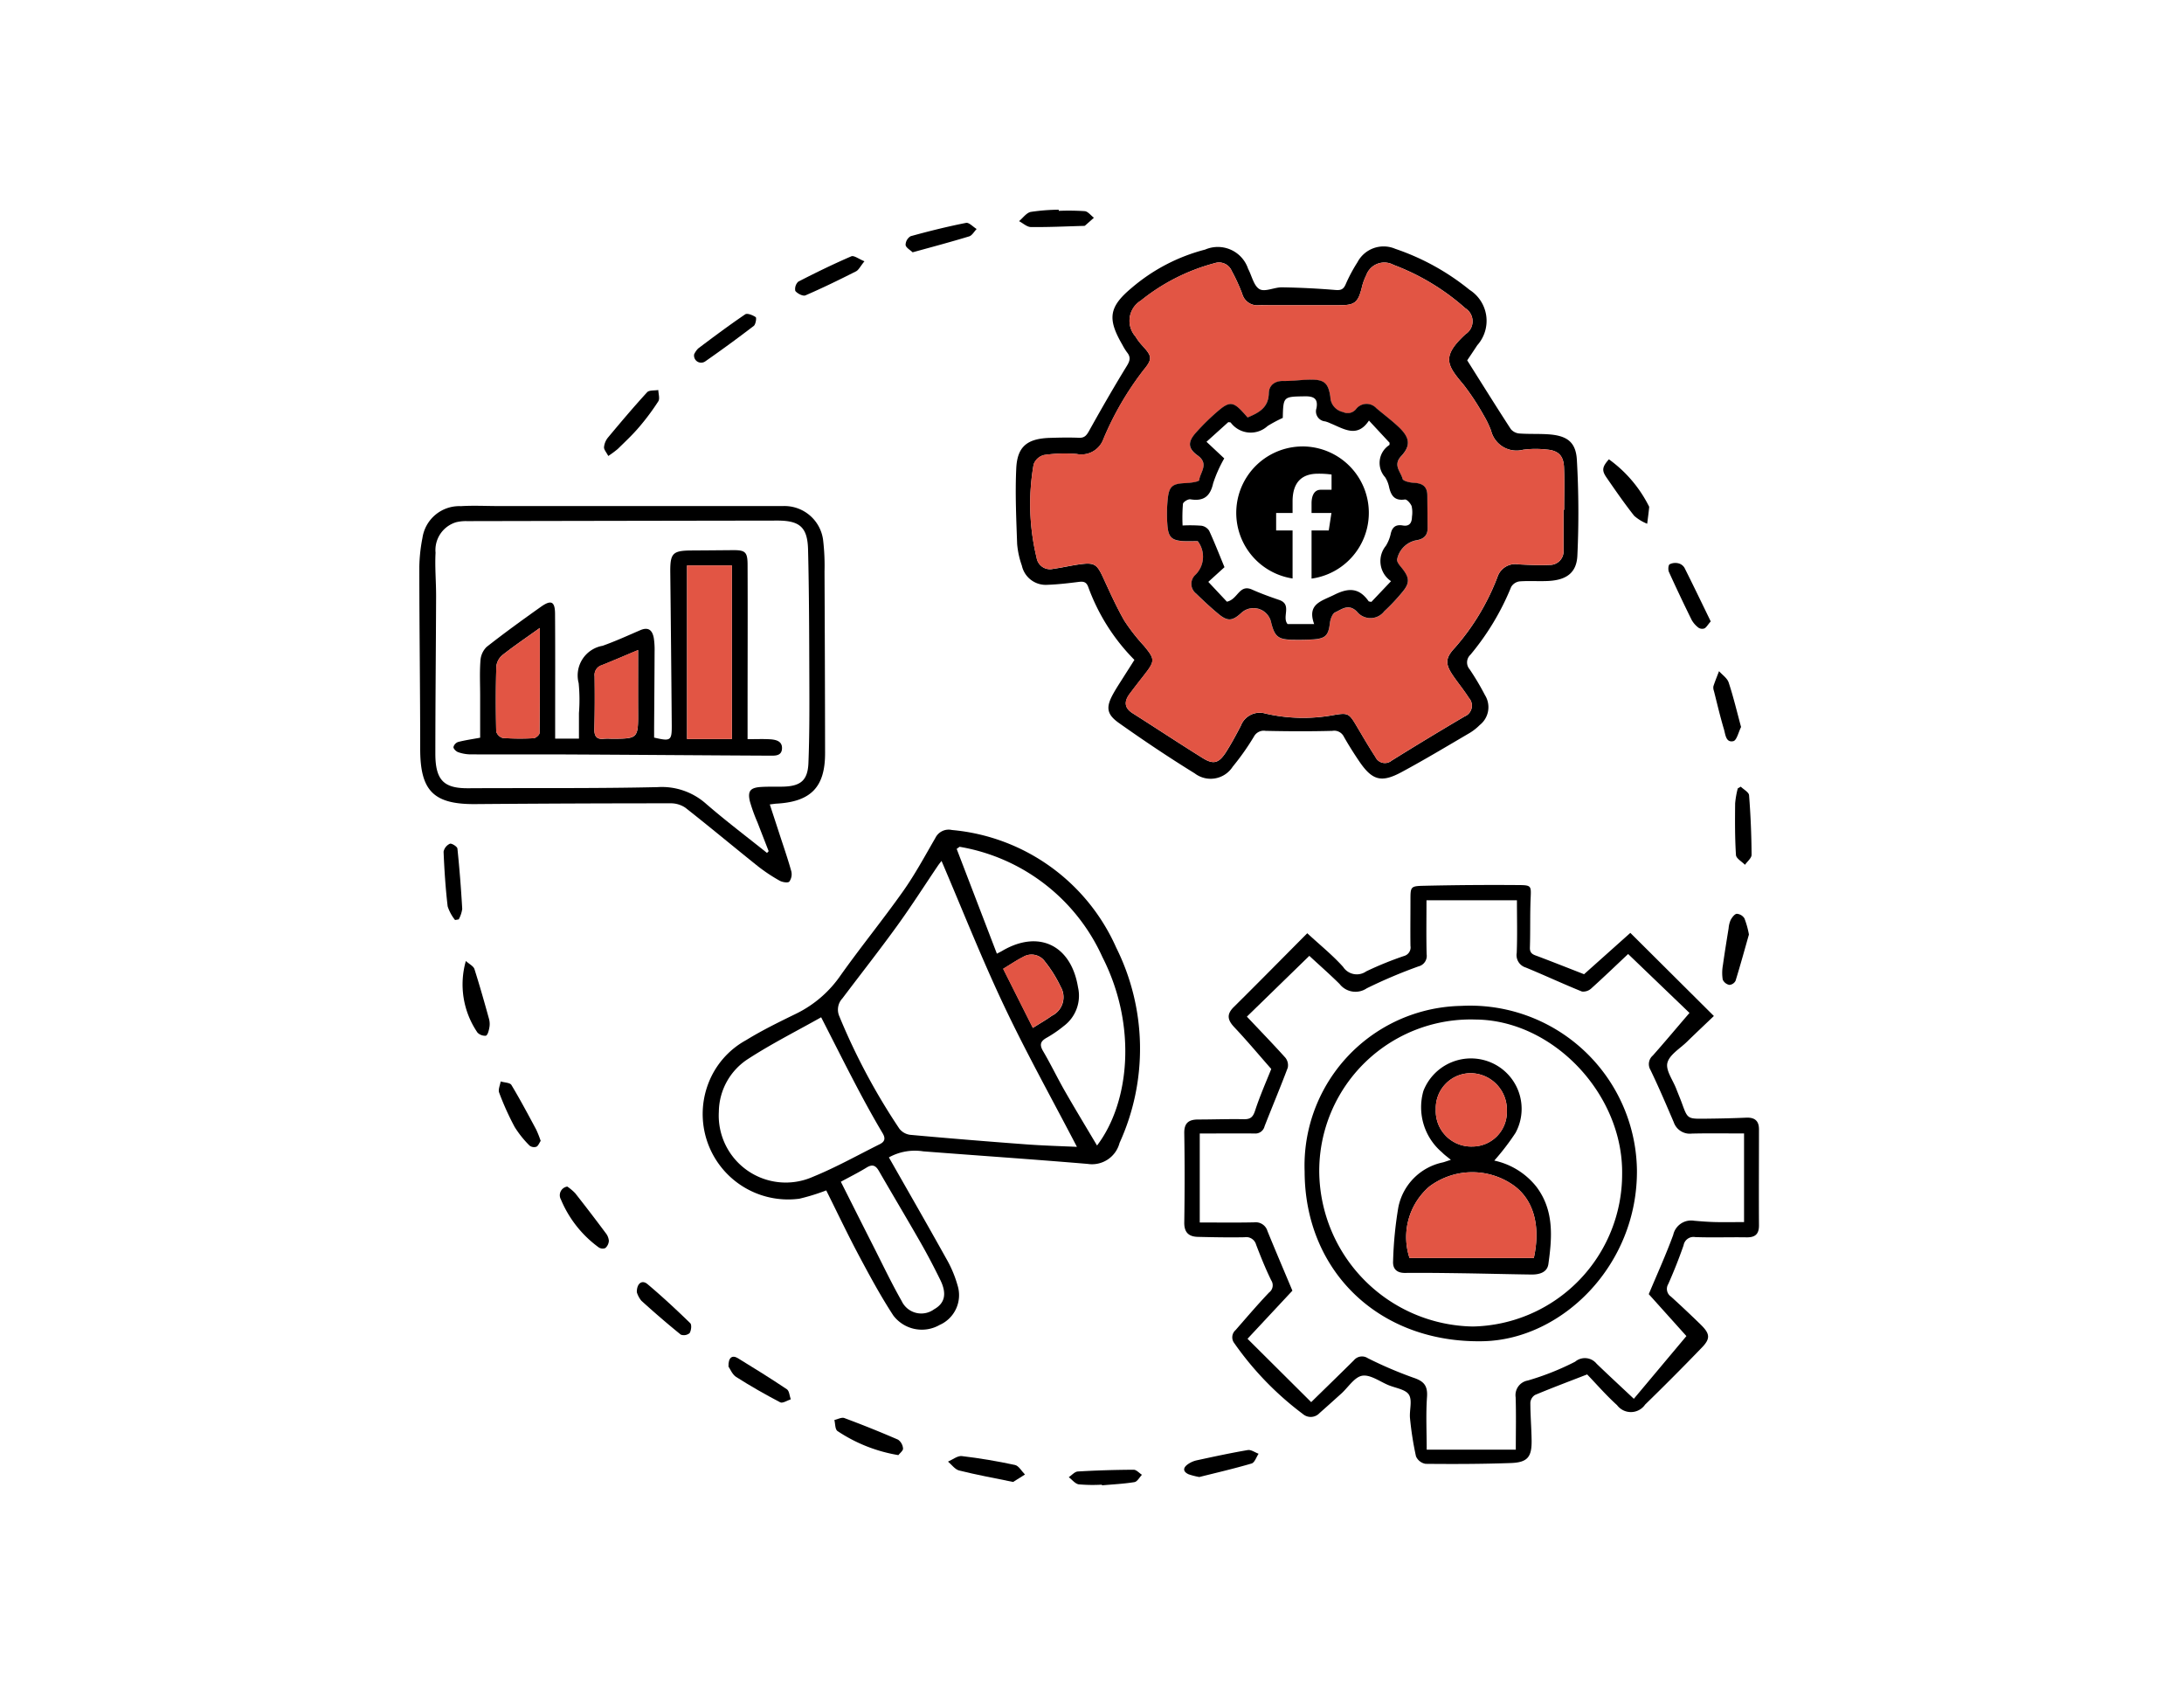 <svg xmlns="http://www.w3.org/2000/svg" xmlns:xlink="http://www.w3.org/1999/xlink" width="125" height="97" viewBox="0 0 125 97"><defs><clipPath id="clip-path"><rect id="Rectangle_8204" data-name="Rectangle 8204" width="125" height="97" transform="translate(1441 5308)" fill="#707070"></rect></clipPath><clipPath id="clip-path-2"><rect id="Rectangle_8211" data-name="Rectangle 8211" width="76.669" height="73" fill="none"></rect></clipPath></defs><g id="Mask_Group_4645" data-name="Mask Group 4645" transform="translate(-1441 -5308)" clip-path="url(#clip-path)"><g id="Group_6307" data-name="Group 6307" transform="translate(1465 5320)"><g id="Group_6306" data-name="Group 6306" clip-path="url(#clip-path-2)"><path id="Path_47353" data-name="Path 47353" d="M398.878,358.264c-.722-.822-1.388-1.617-2.1-2.372-.378-.4-.476-.729-.044-1.157,1.391-1.377,2.764-2.772,4.213-4.229.747.691,1.457,1.26,2.054,1.929a.934.934,0,0,0,1.322.251,19.75,19.75,0,0,1,2.157-.877.508.508,0,0,0,.373-.58c-.012-.87,0-1.74,0-2.611,0-.762,0-.811.735-.828q2.747-.064,5.5-.041c.695.006.672.065.643.76-.04.938-.011,1.88-.042,2.819-.012.361.217.409.464.5.86.325,1.715.664,2.636,1.023l2.649-2.366,4.781,4.757c-.58.554-1.072,1.016-1.555,1.488-.4.387-.994.734-1.107,1.2-.1.425.317.98.508,1.477.106.276.224.549.325.827.322.887.32.895,1.291.885.8-.008,1.592-.024,2.386-.059.487-.021.734.175.733.67,0,1.833-.012,3.665,0,5.5,0,.5-.223.685-.706.678-.981-.015-1.963.021-2.943-.014a.576.576,0,0,0-.667.473q-.392,1.126-.878,2.218a.533.533,0,0,0,.157.715q.863.783,1.7,1.6c.536.523.569.8.07,1.315q-1.6,1.659-3.25,3.265a.989.989,0,0,1-1.606.032c-.628-.568-1.186-1.213-1.712-1.759-1.066.414-2.032.776-2.983,1.175a.575.575,0,0,0-.267.44c0,.721.062,1.442.072,2.164.013.948-.235,1.258-1.187,1.292-1.627.058-3.257.062-4.885.046a.732.732,0,0,1-.546-.43,18.311,18.311,0,0,1-.341-2.169c-.048-.456.144-1.015-.061-1.354-.185-.306-.76-.381-1.167-.548-.5-.207-1.051-.62-1.51-.541-.444.076-.8.666-1.2,1.026s-.824.744-1.241,1.111a.687.687,0,0,1-.956.052,17.794,17.794,0,0,1-3.921-4.049.546.546,0,0,1,.069-.749c.632-.725,1.257-1.457,1.919-2.153a.514.514,0,0,0,.122-.7c-.324-.662-.6-1.35-.864-2.04a.585.585,0,0,0-.663-.423c-.887.017-1.775,0-2.662-.021-.523-.012-.795-.245-.786-.826.025-1.7.028-3.405,0-5.107-.011-.6.268-.781.793-.784.87,0,1.74-.034,2.609-.017.376.007.526-.107.649-.484.286-.875.662-1.72.927-2.388m8.885-9.656c0,1.061-.018,2.077.009,3.091a.617.617,0,0,1-.465.691,28.52,28.52,0,0,0-2.961,1.254,1.151,1.151,0,0,1-1.555-.245c-.575-.569-1.184-1.1-1.733-1.612l-3.574,3.479c.76.806,1.493,1.562,2.2,2.347a.689.689,0,0,1,.139.576c-.422,1.126-.891,2.234-1.328,3.354a.539.539,0,0,1-.567.411c-1.033-.01-2.066,0-3.142,0v5.092c1.063,0,2.1.016,3.127-.008a.7.7,0,0,1,.749.5c.459,1.125.936,2.242,1.427,3.411l-2.569,2.753,3.644,3.625c.892-.873,1.675-1.631,2.449-2.4a.6.6,0,0,1,.787-.117,23.057,23.057,0,0,0,2.6,1.114c.608.2.839.452.793,1.109-.069.989-.018,1.986-.018,3.013h5.1c0-1.047.023-2.025-.009-3a.846.846,0,0,1,.689-.954,15.277,15.277,0,0,0,2.716-1.079.863.863,0,0,1,1.228.115c.647.624,1.308,1.234,2.132,2.008l3.009-3.589-2.155-2.4c.477-1.139.982-2.249,1.4-3.39a1.049,1.049,0,0,1,1.2-.81c.406.035.812.067,1.219.076.548.013,1.1,0,1.635,0v-5.071c-1.028,0-2.01-.017-2.99.007a.972.972,0,0,1-1.034-.65c-.428-1-.858-2.008-1.331-2.99a.648.648,0,0,1,.132-.826c.7-.789,1.375-1.6,2.1-2.439l-3.512-3.372c-.672.632-1.376,1.31-2.1,1.962a.682.682,0,0,1-.541.186c-1.08-.436-2.136-.929-3.213-1.373a.742.742,0,0,1-.522-.84c.039-.992.012-1.986.012-3.011Z" transform="translate(-350.126 -309.099)"></path><path id="Path_47354" data-name="Path 47354" d="M156.847,338.054c1.121,1.971,2.218,3.878,3.288,5.8a6.645,6.645,0,0,1,.643,1.521,1.864,1.864,0,0,1-1.025,2.273,2.046,2.046,0,0,1-2.649-.541c-.726-1.111-1.36-2.286-1.985-3.459-.65-1.222-1.242-2.474-1.855-3.7a11.867,11.867,0,0,1-1.534.475,4.889,4.889,0,0,1-5.224-6.568,4.755,4.755,0,0,1,2.174-2.507c.927-.57,1.913-1.05,2.893-1.528a6.6,6.6,0,0,0,2.522-2.191c1.157-1.628,2.422-3.18,3.575-4.811.681-.964,1.245-2.012,1.838-3.036a.847.847,0,0,1,.951-.458,11.391,11.391,0,0,1,9.4,6.727,12.973,12.973,0,0,1,.193,11.181,1.629,1.629,0,0,1-1.827,1.2c-3.134-.264-6.272-.476-9.408-.719a3.074,3.074,0,0,0-1.97.348m10.768-.6c-1.431-2.751-2.891-5.367-4.17-8.068s-2.385-5.5-3.582-8.3c-.072.095-.139.176-.2.263-.776,1.148-1.521,2.318-2.333,3.44-1.018,1.408-2.093,2.774-3.139,4.162a.94.94,0,0,0-.181,1.017,36.5,36.5,0,0,0,3.442,6.445.937.937,0,0,0,.62.348q3.312.3,6.629.545c.969.072,1.941.1,2.913.143m-14.64-7.415c-1.381.778-2.816,1.5-4.161,2.37a3.643,3.643,0,0,0-1.695,3.033,3.835,3.835,0,0,0,5.381,3.727c1.313-.535,2.56-1.234,3.832-1.869.267-.133.347-.312.161-.625-.519-.873-1.009-1.765-1.482-2.664-.678-1.289-1.33-2.592-2.036-3.971m10.056-3.641c.176-.091.241-.121.3-.157,2.089-1.232,3.95-.337,4.344,2.078a2.163,2.163,0,0,1-.811,2.217,7.013,7.013,0,0,1-.957.659c-.367.2-.459.391-.231.779.441.749.816,1.535,1.248,2.289.594,1.038,1.216,2.06,1.84,3.114,1.855-2.435,2.318-6.838.31-10.781a10.986,10.986,0,0,0-8.178-6.315l-.165.121,2.3,5.995M154.1,339.453c.638,1.266,1.242,2.471,1.852,3.672.536,1.055,1.044,2.126,1.629,3.153a1.239,1.239,0,0,0,1.856.474c.615-.342.745-.887.356-1.679-.35-.713-.718-1.42-1.112-2.11-.789-1.381-1.606-2.746-2.4-4.123-.182-.316-.368-.407-.705-.2-.47.289-.966.535-1.476.813m9.293-12.189,1.7,3.384c.411-.261.761-.459,1.085-.693a1.182,1.182,0,0,0,.5-1.672,7.243,7.243,0,0,0-.9-1.439.936.936,0,0,0-1.246-.255c-.361.181-.7.412-1.133.675" transform="translate(-129.975 -283.825)"></path><path id="Path_47355" data-name="Path 47355" d="M313.984,42.567a11.486,11.486,0,0,1-2.642-4.174c-.111-.3-.283-.32-.555-.286-.586.074-1.175.143-1.765.164a1.4,1.4,0,0,1-1.479-1.1,4.9,4.9,0,0,1-.27-1.243c-.05-1.44-.118-2.885-.05-4.321.06-1.255.633-1.7,1.914-1.743.555-.017,1.111-.03,1.666-.006.314.014.436-.125.58-.382.7-1.256,1.416-2.505,2.169-3.731.186-.3.229-.509.008-.779a3.187,3.187,0,0,1-.261-.425c-.869-1.494-.781-2.169.534-3.266a10.492,10.492,0,0,1,4.2-2.187,1.828,1.828,0,0,1,2.46,1.1c.214.4.323.978.654,1.165.31.175.852-.113,1.29-.105,1.015.017,2.032.067,3.044.151.313.026.463-.025.592-.315a8.912,8.912,0,0,1,.677-1.269,1.69,1.69,0,0,1,2.164-.771,13.691,13.691,0,0,1,4.254,2.348,2.1,2.1,0,0,1,.438,3.174c-.211.325-.43.645-.573.861.855,1.357,1.662,2.652,2.494,3.932a.71.71,0,0,0,.489.253c.553.041,1.111.01,1.665.048,1.048.073,1.567.425,1.628,1.455a53,53,0,0,1,.029,5.485c-.044.985-.627,1.395-1.645,1.451-.554.03-1.112-.017-1.665.025a.663.663,0,0,0-.479.317,14.659,14.659,0,0,1-2.334,3.883.6.6,0,0,0-.043.832,14.839,14.839,0,0,1,.878,1.478,1.3,1.3,0,0,1-.3,1.71,3.015,3.015,0,0,1-.564.447c-1.293.757-2.578,1.53-3.9,2.242-1.183.639-1.7.479-2.46-.651-.3-.445-.587-.9-.851-1.366a.616.616,0,0,0-.664-.338c-1.271.034-2.544.028-3.815,0a.638.638,0,0,0-.67.328,14.319,14.319,0,0,1-1.213,1.72,1.5,1.5,0,0,1-2.177.384c-1.478-.912-2.924-1.881-4.342-2.886-.715-.507-.742-.912-.318-1.675.179-.323.386-.632.583-.945s.4-.624.625-.986m24.557-8.589h.04c0-.814.027-1.63-.008-2.442-.03-.67-.334-.96-1.01-1.01a5.456,5.456,0,0,0-1.33.013,1.5,1.5,0,0,1-1.834-1.094,5.67,5.67,0,0,0-.436-.9,14.029,14.029,0,0,0-1.125-1.709c-.933-1.113-1.329-1.6.1-2.911a.878.878,0,0,0-.01-1.482,13.117,13.117,0,0,0-4.11-2.483,1.1,1.1,0,0,0-1.567.6,3.134,3.134,0,0,0-.258.727c-.215.834-.4.981-1.27.98-1.367,0-2.735,0-4.1,0-.167,0-.333-.008-.5,0a.892.892,0,0,1-.967-.651,10.169,10.169,0,0,0-.6-1.309.788.788,0,0,0-.975-.446,11.359,11.359,0,0,0-4.225,2.143,1.354,1.354,0,0,0-.312,2.052,3.254,3.254,0,0,0,.4.529c.535.584.6.747.085,1.369a17.385,17.385,0,0,0-2.313,3.966,1.341,1.341,0,0,1-1.53.864,8.271,8.271,0,0,0-1.877.059.856.856,0,0,0-.59.537,13.084,13.084,0,0,0,.17,5.343.776.776,0,0,0,.953.633c.512-.07,1.017-.192,1.53-.261.827-.111.97,0,1.319.751.387.838.763,1.686,1.223,2.484a11.017,11.017,0,0,0,1.125,1.439c.626.757.631.858.019,1.643-.284.365-.57.728-.846,1.1-.316.425-.318.8.176,1.11,1.342.851,2.668,1.729,4.017,2.569.6.371.9.291,1.3-.31.322-.5.6-1.021.873-1.545a1.154,1.154,0,0,1,1.4-.7,9.6,9.6,0,0,0,3.8.108c.977-.172.978-.147,1.492.721.329.557.656,1.116,1.01,1.658a.6.6,0,0,0,.932.205q2.072-1.29,4.176-2.528a.663.663,0,0,0,.238-1.064c-.256-.405-.561-.78-.838-1.173-.5-.709-.56-1.053.032-1.682a13.32,13.32,0,0,0,2.447-4.063,1.07,1.07,0,0,1,1.207-.717c.59.029,1.182.058,1.771.031a.785.785,0,0,0,.8-.878c0-.759,0-1.517,0-2.276" transform="translate(-273.058 -16.805)"></path><path id="Path_47356" data-name="Path 47356" d="M20.059,169.563c.19.583.367,1.12.542,1.658.234.721.485,1.437.688,2.167a.724.724,0,0,1-.114.594c-.079.085-.4.034-.555-.055a9.693,9.693,0,0,1-1.245-.828c-1.388-1.109-2.751-2.25-4.148-3.346a1.48,1.48,0,0,0-.86-.253q-5.581,0-11.162.045c-2.382.019-3.152-.752-3.155-3.139,0-3.369-.047-6.738-.05-10.108a9.271,9.271,0,0,1,.178-1.981,2.131,2.131,0,0,1,2.2-1.822c.719-.045,1.443-.006,2.165-.006H20.818a2.231,2.231,0,0,1,2.289,1.919,12.55,12.55,0,0,1,.084,1.825q.025,5.193.032,10.385c.005,1.944-.8,2.786-2.762,2.9-.105.006-.21.023-.4.046M19.9,172.34l.094-.1c-.213-.548-.429-1.1-.639-1.645a9.735,9.735,0,0,1-.434-1.2c-.141-.591.019-.788.62-.829.424-.029.851-.009,1.277-.02,1-.025,1.412-.35,1.452-1.353.064-1.608.057-3.219.052-4.829-.008-2.462-.012-4.924-.073-7.385-.032-1.288-.483-1.66-1.762-1.659q-8.887.013-17.774.031a2.363,2.363,0,0,0-.6.062,1.661,1.661,0,0,0-1.184,1.747c-.045.829.034,1.664.031,2.5-.01,3-.042,6-.043,9,0,1.557.522,1.986,1.884,1.978,3.61-.021,7.221.019,10.83-.064a3.809,3.809,0,0,1,2.778.952c1.13.979,2.326,1.882,3.494,2.817" transform="translate(0 -135.529)"></path><path id="Path_47357" data-name="Path 47357" d="M95.372,96.646c-.112-.217-.254-.367-.245-.506a1.028,1.028,0,0,1,.227-.553c.731-.877,1.468-1.749,2.239-2.591.119-.13.422-.09.64-.129.006.219.1.495,0,.648a13.505,13.505,0,0,1-1.12,1.5c-.371.434-.792.826-1.2,1.226a5.74,5.74,0,0,1-.541.4" transform="translate(-84.556 -82.548)"></path><path id="Path_47358" data-name="Path 47358" d="M677.968,297.126c.165.163.46.316.474.491q.133,1.7.144,3.406c0,.19-.246.383-.378.574-.18-.185-.5-.361-.516-.557-.063-.983-.057-1.972-.047-2.959a5.114,5.114,0,0,1,.15-.855l.172-.1" transform="translate(-602.335 -264.107)"></path><path id="Path_47359" data-name="Path 47359" d="M22.349,386.919c.2.181.436.292.49.462.3.946.571,1.9.837,2.863a1.129,1.129,0,0,1,.014.495c-.031.166-.091.419-.2.455a.617.617,0,0,1-.476-.178,4.875,4.875,0,0,1-.667-4.1" transform="translate(-19.684 -343.922)"></path><path id="Path_47360" data-name="Path 47360" d="M217.43,624.275a8.877,8.877,0,0,1-3.491-1.382c-.137-.111-.118-.414-.172-.628.192-.042.415-.168.57-.111q1.553.577,3.074,1.236a.688.688,0,0,1,.286.506c.011.124-.181.266-.266.379" transform="translate(-190.012 -553.003)"></path><path id="Path_47361" data-name="Path 47361" d="M276.029,643.324c-1.114-.23-2.109-.41-3.089-.656-.24-.06-.427-.333-.638-.508.265-.112.544-.345.793-.316,1.019.119,2.035.292,3.039.508.22.048.383.358.573.547l-.678.424" transform="translate(-242.043 -570.516)"></path><path id="Path_47362" data-name="Path 47362" d="M13.147,330.836a2.458,2.458,0,0,1-.421-.778c-.121-1.038-.19-2.084-.233-3.128a.639.639,0,0,1,.361-.455c.095-.04.419.161.431.276.12,1.148.209,2.3.275,3.452a1.749,1.749,0,0,1-.2.6l-.212.037" transform="translate(-11.105 -290.19)"></path><path id="Path_47363" data-name="Path 47363" d="M43.319,452.335c-.081.117-.137.284-.246.332a.422.422,0,0,1-.387-.064,5.866,5.866,0,0,1-.857-1.071,16.039,16.039,0,0,1-.885-1.962c-.068-.176.053-.425.087-.64.21.065.527.064.613.2.5.831.958,1.693,1.418,2.55a6.163,6.163,0,0,1,.258.65" transform="translate(-36.375 -399.042)"></path><path id="Path_47364" data-name="Path 47364" d="M645.749,185.25c-.18.208-.249.344-.358.4a.379.379,0,0,1-.335-.033,1.435,1.435,0,0,1-.4-.453q-.672-1.361-1.3-2.744c-.055-.123-.039-.385.04-.437a.73.73,0,0,1,.509-.054.562.562,0,0,1,.344.259c.508,1.013,1,2.036,1.5,3.065" transform="translate(-571.836 -161.69)"></path><path id="Path_47365" data-name="Path 47365" d="M112.024,552.9c-.008-.515.3-.728.608-.469.845.711,1.656,1.466,2.448,2.236.095.092.057.427-.038.571a.514.514,0,0,1-.5.086c-.772-.624-1.524-1.274-2.259-1.941a1.417,1.417,0,0,1-.258-.483" transform="translate(-99.575 -490.946)"></path><path id="Path_47366" data-name="Path 47366" d="M672.542,363.79c-.233.819-.484,1.737-.765,2.646a.436.436,0,0,1-.354.234.536.536,0,0,1-.379-.3,2.476,2.476,0,0,1,.007-.815c.1-.709.214-1.416.329-2.123a1.494,1.494,0,0,1,.118-.48c.08-.145.223-.341.351-.351a.562.562,0,0,1,.437.263,4.958,4.958,0,0,1,.257.924" transform="translate(-596.444 -322.307)"></path><path id="Path_47367" data-name="Path 47367" d="M159.224,591.264c-.018-.523.211-.682.542-.479.942.576,1.881,1.16,2.8,1.776.14.094.151.378.222.575-.2.064-.463.242-.6.173-.86-.449-1.705-.931-2.524-1.452-.224-.143-.341-.453-.44-.593" transform="translate(-141.529 -525.057)"></path><path id="Path_47368" data-name="Path 47368" d="M610.1,128.532a7.4,7.4,0,0,1,2.248,2.6c.024.05.064.1.059.154-.032.313-.074.624-.113.936a2.562,2.562,0,0,1-.745-.455c-.561-.71-1.076-1.456-1.589-2.2-.275-.4-.24-.6.14-1.03" transform="translate(-542.018 -114.249)"></path><path id="Path_47369" data-name="Path 47369" d="M197.439,24.207c-.237.29-.329.5-.487.579-.952.481-1.911.95-2.89,1.372-.141.061-.459-.1-.58-.254a.577.577,0,0,1,.17-.531c1-.515,2.006-1.005,3.034-1.449.153-.066.428.153.752.282" transform="translate(-171.963 -21.255)"></path><path id="Path_47370" data-name="Path 47370" d="M72.821,503.063a2.819,2.819,0,0,1,.452.38q.886,1.125,1.741,2.274a.829.829,0,0,1,.186.45.6.6,0,0,1-.2.414.407.407,0,0,1-.383-.039,6.471,6.471,0,0,1-2.16-2.737.5.5,0,0,1,.367-.742" transform="translate(-64.352 -447.159)"></path><path id="Path_47371" data-name="Path 47371" d="M394.786,640.266a4.172,4.172,0,0,1-.61-.155c-.34-.154-.334-.374-.048-.576a1.415,1.415,0,0,1,.5-.223c.974-.211,1.948-.422,2.93-.589.189-.032.412.135.619.211-.131.193-.226.507-.4.558-1.023.3-2.065.54-2.994.774" transform="translate(-350.142 -567.74)"></path><path id="Path_47372" data-name="Path 47372" d="M668.01,240.845c-.15.293-.246.762-.442.808-.435.1-.452-.392-.539-.683-.216-.721-.387-1.456-.572-2.186a.539.539,0,0,1-.03-.272c.095-.292.213-.576.322-.863.19.215.47.4.552.651.27.816.468,1.656.709,2.545" transform="translate(-592.361 -211.24)"></path><path id="Path_47373" data-name="Path 47373" d="M141.491,56a1.176,1.176,0,0,1,.239-.349c.885-.666,1.773-1.329,2.689-1.951.118-.08.432.047.6.161.057.039,0,.412-.108.5q-1.365,1.045-2.776,2.029a.407.407,0,0,1-.641-.387" transform="translate(-125.767 -47.712)"></path><path id="Path_47374" data-name="Path 47374" d="M250.8,8.482c-.142-.137-.384-.265-.405-.423a.591.591,0,0,1,.288-.5c1.048-.29,2.105-.552,3.172-.763.172-.034.4.226.607.35-.142.145-.26.371-.431.423-1.042.317-2.1.6-3.231.91" transform="translate(-222.564 -6.041)"></path><path id="Path_47375" data-name="Path 47375" d="M311.138.066a13.9,13.9,0,0,1,1.493.018c.185.02.349.246.522.378-.169.15-.336.3-.508.449-.024.02-.071.016-.108.017-1,.028-1.992.077-2.987.065-.228,0-.454-.219-.681-.337.222-.184.421-.477.67-.529a11.277,11.277,0,0,1,1.6-.126c0,.022,0,.044,0,.066" transform="translate(-274.544)"></path><path id="Path_47376" data-name="Path 47376" d="M336.389,649.729a9.122,9.122,0,0,1-1.322-.019c-.206-.03-.382-.267-.572-.41.173-.114.34-.316.519-.326,1.063-.063,2.129-.095,3.195-.1.157,0,.316.188.474.289-.142.146-.267.393-.429.419-.614.1-1.24.129-1.862.185l0-.036" transform="translate(-297.324 -576.765)"></path><path id="Path_47379" data-name="Path 47379" d="M300.688,384.432c.437-.264.773-.495,1.133-.675a.936.936,0,0,1,1.246.255,7.244,7.244,0,0,1,.9,1.439,1.182,1.182,0,0,1-.5,1.672c-.324.234-.674.433-1.085.693l-1.7-3.384" transform="translate(-267.273 -340.994)" fill="#e25544"></path><path id="Path_47380" data-name="Path 47380" d="M345.161,41.311c0,.759,0,1.517,0,2.276a.785.785,0,0,1-.8.878c-.589.027-1.181,0-1.771-.031a1.069,1.069,0,0,0-1.206.717,13.318,13.318,0,0,1-2.447,4.063c-.592.63-.531.973-.032,1.682.277.393.582.767.838,1.173a.663.663,0,0,1-.238,1.064q-2.1,1.239-4.177,2.528a.6.6,0,0,1-.932-.206c-.353-.542-.68-1.1-1.01-1.658-.514-.868-.515-.893-1.492-.721a9.6,9.6,0,0,1-3.8-.108,1.155,1.155,0,0,0-1.4.7c-.274.524-.551,1.05-.873,1.545-.391.6-.7.681-1.3.31-1.349-.84-2.675-1.718-4.017-2.569-.495-.314-.492-.685-.176-1.11.276-.371.561-.735.846-1.1.612-.785.607-.886-.019-1.643a11.017,11.017,0,0,1-1.125-1.439c-.46-.8-.836-1.646-1.223-2.484-.349-.755-.492-.862-1.319-.751-.512.069-1.017.191-1.53.261a.776.776,0,0,1-.953-.633,13.084,13.084,0,0,1-.17-5.343.856.856,0,0,1,.59-.536,8.271,8.271,0,0,1,1.876-.059,1.341,1.341,0,0,0,1.531-.864,17.38,17.38,0,0,1,2.313-3.966c.517-.621.45-.785-.085-1.369a3.242,3.242,0,0,1-.4-.529,1.354,1.354,0,0,1,.312-2.052A11.36,11.36,0,0,1,325.2,27.2a.788.788,0,0,1,.975.447,10.153,10.153,0,0,1,.6,1.309.892.892,0,0,0,.967.651c.166,0,.333,0,.5,0,1.367,0,2.734,0,4.1,0,.867,0,1.055-.146,1.27-.98a3.139,3.139,0,0,1,.258-.727,1.1,1.1,0,0,1,1.567-.6,13.119,13.119,0,0,1,4.11,2.483.878.878,0,0,1,.01,1.482c-1.426,1.313-1.029,1.8-.1,2.911a14.04,14.04,0,0,1,1.125,1.709,5.657,5.657,0,0,1,.436.9,1.5,1.5,0,0,0,1.834,1.094,5.456,5.456,0,0,1,1.33-.013c.676.05.98.34,1.01,1.01.036.813.009,1.628.009,2.442h-.04m-18.076-5.282c-.092-.1-.187-.212-.286-.319-.507-.549-.744-.6-1.312-.129a12.943,12.943,0,0,0-1.352,1.309c-.471.521-.489.9.088,1.312.675.485.145.958.089,1.418-.011.087-.491.156-.757.166-.764.029-.966.164-1.042.913a8.12,8.12,0,0,0-.014,1.549c.06.657.272.824.929.858.29.015.582,0,.8,0a1.458,1.458,0,0,1-.161,1.958.7.7,0,0,0,.073,1.047c.41.4.83.791,1.27,1.157.529.439.8.416,1.3-.043a1.031,1.031,0,0,1,1.725.551c.2.8.4.96,1.231.975.388.007.778,0,1.165-.021.722-.044.88-.231.964-.947.025-.216.137-.531.3-.6.38-.168.756-.518,1.24-.05a1,1,0,0,0,1.572-.013,10.837,10.837,0,0,0,.99-1.046c.489-.564.473-.873-.01-1.458-.11-.133-.257-.3-.249-.452a1.389,1.389,0,0,1,1.065-1.1c.421-.061.688-.246.683-.709-.007-.627-.01-1.254-.016-1.881,0-.528-.317-.684-.794-.706-.219-.01-.592-.1-.621-.219-.1-.414-.566-.787-.087-1.3.559-.6.5-1.053-.1-1.637-.411-.4-.876-.738-1.313-1.109a.762.762,0,0,0-1.174.059.605.605,0,0,1-.729.16.912.912,0,0,1-.733-.871c-.119-.822-.371-1-1.188-.983-.5.009-1,.082-1.5.075s-.826.264-.835.7c-.017.831-.567,1.116-1.211,1.388" transform="translate(-279.678 -24.139)" fill="#e25544"></path><path id="Path_47381" data-name="Path 47381" d="M455.96,419.457a9.142,9.142,0,0,1,8.964-9.478,9.549,9.549,0,0,1,10.055,9.376c.054,5.45-4.278,9.719-8.805,9.814-5.956.125-10.205-4.014-10.214-9.711m.836.015a8.945,8.945,0,0,0,8.791,8.854,8.723,8.723,0,0,0,8.545-8.735c.057-4.569-3.96-8.8-8.389-8.832a8.671,8.671,0,0,0-8.947,8.713" transform="translate(-405.29 -364.415)"></path><path id="Path_47382" data-name="Path 47382" d="M389.693,89.681c.644-.272,1.194-.557,1.211-1.388.009-.438.327-.709.835-.7s1-.066,1.5-.075c.816-.015,1.068.161,1.188.983a.911.911,0,0,0,.732.871.605.605,0,0,0,.729-.16.762.762,0,0,1,1.174-.059c.437.37.9.711,1.313,1.109.6.584.663,1.034.1,1.637-.48.518-.013.89.087,1.3.029.12.4.209.621.22.477.022.789.178.794.706.006.627.009,1.254.016,1.881.005.463-.262.648-.683.709a1.389,1.389,0,0,0-1.065,1.1c-.008.147.14.319.249.452.483.586.5.894.01,1.458a10.841,10.841,0,0,1-.99,1.046.994.994,0,0,1-1.572.012c-.484-.469-.86-.119-1.24.05-.16.071-.272.385-.3.6-.084.717-.242.9-.964.948-.387.023-.777.027-1.165.02-.833-.015-1.028-.175-1.231-.975a1.031,1.031,0,0,0-1.725-.55c-.5.459-.774.482-1.3.043-.44-.365-.86-.757-1.27-1.157a.7.7,0,0,1-.073-1.047,1.458,1.458,0,0,0,.161-1.958c-.215,0-.507.012-.8,0-.658-.034-.869-.2-.929-.858a8.122,8.122,0,0,1,.014-1.549c.076-.749.279-.885,1.042-.913.266-.01.746-.079.757-.166.056-.461.586-.933-.089-1.418-.577-.415-.559-.791-.088-1.312a12.93,12.93,0,0,1,1.351-1.309c.569-.468.805-.42,1.312.129.1.107.194.217.286.319m-2.357,1.389,1.02.955a7.71,7.71,0,0,0-.634,1.42c-.168.758-.548,1.045-1.307.921-.13-.021-.408.152-.423.262a9.628,9.628,0,0,0-.02,1.237,8.5,8.5,0,0,1,1.081.013.641.641,0,0,1,.44.287c.3.649.56,1.318.877,2.085l-.926.841,1.064,1.134c.636-.134.7-1.022,1.44-.693.505.226,1.028.414,1.552.593.76.259.136.977.482,1.381H393.5c-.419-1.158.413-1.307,1.16-1.68.831-.415,1.422-.388,1.957.372.015.021.066.018.158.039L397.9,99.05a1.385,1.385,0,0,1-.295-2.024,2.2,2.2,0,0,0,.272-.664c.081-.4.289-.57.69-.5s.526-.162.532-.507a1.646,1.646,0,0,0-.02-.6c-.063-.16-.275-.4-.39-.379-.583.085-.788-.221-.9-.709a1.686,1.686,0,0,0-.226-.564,1.219,1.219,0,0,1,.238-1.843c.02-.016.01-.068.018-.129l-1.183-1.273c-.671,1.019-1.435.474-2.192.165a1.852,1.852,0,0,0-.311-.117.575.575,0,0,1-.5-.756c.1-.541-.147-.688-.669-.679-1.229.021-1.23,0-1.26,1.235a8.055,8.055,0,0,0-.868.463,1.427,1.427,0,0,1-2.11-.193c-.019-.021-.069-.015-.14-.028l-1.25,1.127" transform="translate(-342.285 -77.791)"></path><path id="Path_47383" data-name="Path 47383" d="M34.407,186.145c.495,0,.883-.017,1.269.005.344.02.725.1.7.538s-.425.4-.727.4c-3.74-.018-7.479-.049-11.219-.067-1.963-.01-3.926,0-5.888-.006a2.218,2.218,0,0,1-.7-.126c-.117-.04-.271-.192-.27-.292a.425.425,0,0,1,.271-.293c.388-.1.788-.157,1.257-.243v-2.406c0-.667-.034-1.336.017-2a1.2,1.2,0,0,1,.353-.789c1.018-.8,2.068-1.56,3.125-2.309.572-.4.787-.292.792.411.014,2.148.006,4.3.006,6.445,0,.218,0,.437,0,.7h1.362c0-.508,0-.984,0-1.46a9.724,9.724,0,0,0-.017-1.719,1.722,1.722,0,0,1,1.37-2.133c.731-.26,1.439-.583,2.152-.891.481-.208.7.009.78.454a4.556,4.556,0,0,1,.044.774c-.005,1.445-.018,2.889-.027,4.333,0,.2,0,.4,0,.583.953.223,1.016.182,1.009-.723q-.035-4.361-.084-8.721c-.011-1.11.129-1.257,1.225-1.264q1.166-.007,2.333-.018c.722-.007.862.091.866.813.013,2.777,0,5.554,0,8.332,0,.532,0,1.064,0,1.672m-.9-9.942H30.942v9.931h2.567ZM22.515,179.78c-.811.581-1.5,1.045-2.146,1.558a.98.98,0,0,0-.343.651c-.035,1.236-.033,2.474-.007,3.71a.546.546,0,0,0,.375.377,14.177,14.177,0,0,0,1.771.013c.121-.006.334-.193.335-.3.02-1.953.015-3.905.015-6.011m5.624,1.268c-.756.317-1.413.6-2.079.868a.582.582,0,0,0-.408.633c.012,1,.013,2-.014,3-.012.428.121.63.566.574a3.142,3.142,0,0,1,.388,0c1.559,0,1.556,0,1.548-1.577-.006-1.125,0-2.25,0-3.494" transform="translate(-15.619 -155.844)"></path><rect id="Rectangle_8210" data-name="Rectangle 8210" width="2.567" height="9.931" transform="translate(15.323 20.359)" fill="#e25544"></rect><path id="Path_47385" data-name="Path 47385" d="M41.939,215.391c0,2.106.005,4.058-.015,6.011,0,.105-.214.292-.335.3a14.171,14.171,0,0,1-1.771-.013.547.547,0,0,1-.375-.377c-.026-1.236-.029-2.474.007-3.71a.979.979,0,0,1,.343-.651c.648-.513,1.335-.976,2.146-1.558" transform="translate(-35.043 -191.455)" fill="#e25544"></path><path id="Path_47386" data-name="Path 47386" d="M92.653,226.8c0,1.245,0,2.37,0,3.494.008,1.577.012,1.577-1.548,1.577a3.145,3.145,0,0,0-.388,0c-.446.056-.578-.145-.566-.574.027-1,.026-2,.014-3a.582.582,0,0,1,.408-.633c.666-.263,1.323-.551,2.079-.868" transform="translate(-80.133 -201.601)" fill="#e25544"></path><path id="Path_47387" data-name="Path 47387" d="M507.3,442.966a4.2,4.2,0,0,1,2.415,1.5c1.016,1.347.9,2.889.684,4.421-.07.5-.55.61-1,.6-1.313-.018-2.626-.053-3.94-.072-1.091-.015-2.183-.03-3.274-.019-.485,0-.7-.253-.674-.675a21.892,21.892,0,0,1,.3-3.08,3.275,3.275,0,0,1,2.558-2.572c.1-.028.2-.066.448-.145-.212-.177-.372-.287-.5-.423a3.381,3.381,0,0,1-1.07-3.523,2.921,2.921,0,0,1,3.894-1.612,2.881,2.881,0,0,1,1.376,4.017,13.859,13.859,0,0,1-1.214,1.583m2.263,5.573c.419-1.924-.054-3.453-1.294-4.246a4.093,4.093,0,0,0-4.684.158,3.82,3.82,0,0,0-1.138,4.088Zm-5.612-8.478a2.029,2.029,0,0,0,2.105,2.1,1.975,1.975,0,0,0,1.963-2.049A2.092,2.092,0,0,0,506,437.966a2,2,0,0,0-2.043,2.094" transform="translate(-445.778 -388.55)"></path><path id="Path_47388" data-name="Path 47388" d="M515.693,500.584h-7.117a3.82,3.82,0,0,1,1.138-4.088,4.094,4.094,0,0,1,4.684-.158c1.24.793,1.713,2.322,1.294,4.246" transform="translate(-451.904 -440.595)" fill="#e25544"></path><path id="Path_47389" data-name="Path 47389" d="M523.512,446.778a2,2,0,0,1,2.043-2.094,2.092,2.092,0,0,1,2.025,2.148,1.975,1.975,0,0,1-1.963,2.049,2.029,2.029,0,0,1-2.105-2.1" transform="translate(-465.335 -395.267)" fill="#e25544"></path><path id="Path_47390" data-name="Path 47390" d="M424.458,121.924a3.8,3.8,0,0,0-.568,7.556v-2.747h-.941v-1h.941v-.665c0-1.1.536-1.584,1.451-1.584a5.282,5.282,0,0,1,.78.047v.872H425.5c-.388,0-.524.368-.524.783v.546h1.138l-.154,1h-.984v2.755a3.8,3.8,0,0,0-.515-7.564" transform="translate(-373.91 -108.375)"></path></g></g></g></svg>